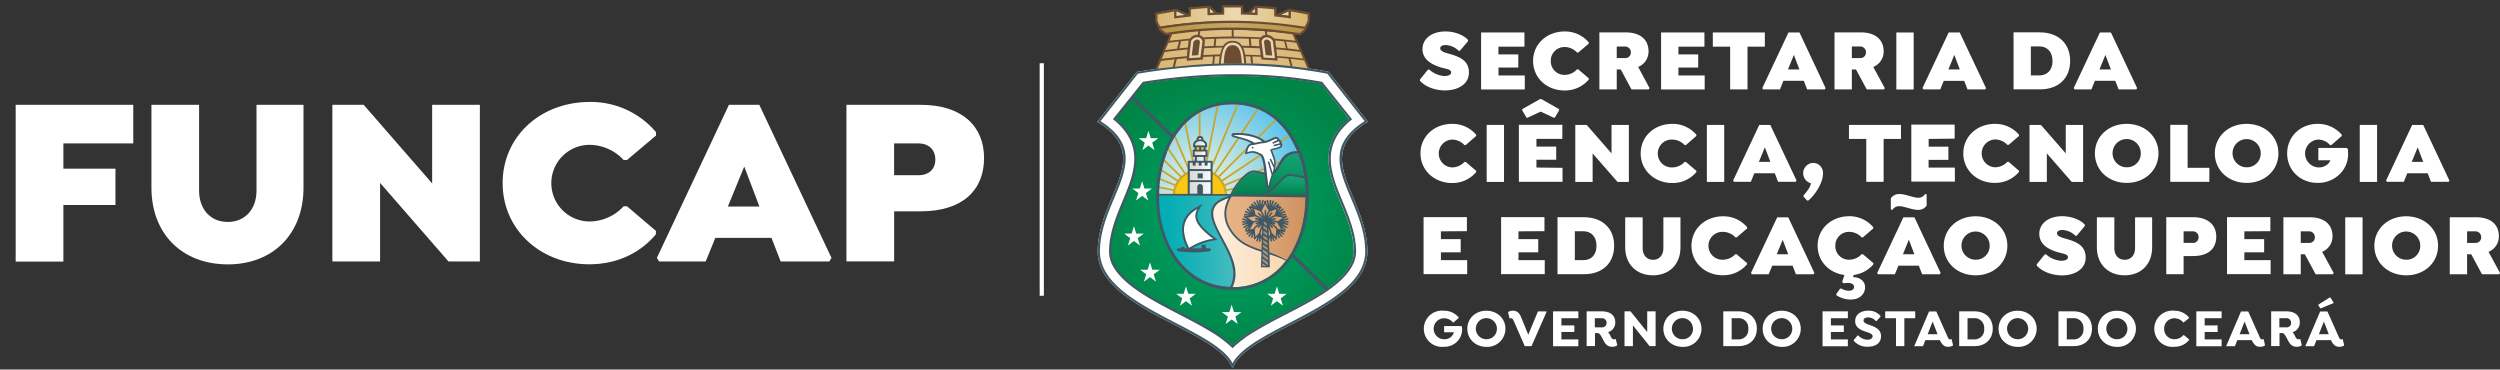 <svg id="Layer_1" data-name="Layer 1" xmlns="http://www.w3.org/2000/svg" xmlns:xlink="http://www.w3.org/1999/xlink" viewBox="0 0 964.9 142.62"><rect x="0" y="0" width="964.9" height="142.62" fill="#333333" stroke="none"/><defs><style>.cls-1,.cls-15,.cls-19,.cls-36,.cls-43{fill:none;}.cls-14,.cls-2{fill:#fff;}.cls-3{fill:#e9d5b0;}.cls-14,.cls-18,.cls-20,.cls-3,.cls-42{fill-rule:evenodd;}.cls-4{clip-path:url(#clip-path);}.cls-5{fill:url(#linear-gradient);}.cls-6{clip-path:url(#clip-path-2);}.cls-7{fill:url(#linear-gradient-2);}.cls-8{clip-path:url(#clip-path-3);}.cls-9{fill:url(#linear-gradient-3);}.cls-10{clip-path:url(#clip-path-4);}.cls-11{clip-path:url(#clip-path-5);}.cls-12{clip-path:url(#clip-path-6);}.cls-13{fill:url(#radial-gradient);}.cls-15{stroke:#fff;}.cls-15,.cls-19,.cls-36,.cls-43{stroke-miterlimit:2.61;stroke-width:0;}.cls-16{clip-path:url(#clip-path-7);}.cls-17{fill:url(#radial-gradient-2);}.cls-18{fill:#c9a42e;}.cls-19{stroke:#c9a42e;}.cls-20,.cls-35{fill:#f9c911;}.cls-21{clip-path:url(#clip-path-8);}.cls-22{clip-path:url(#clip-path-9);}.cls-23{fill:url(#linear-gradient-4);}.cls-24{clip-path:url(#clip-path-10);}.cls-25{clip-path:url(#clip-path-11);}.cls-26{fill:url(#linear-gradient-5);}.cls-27{clip-path:url(#clip-path-12);}.cls-28{clip-path:url(#clip-path-13);}.cls-29{fill:url(#linear-gradient-6);}.cls-30{clip-path:url(#clip-path-14);}.cls-31{clip-path:url(#clip-path-15);}.cls-32{fill:url(#linear-gradient-7);}.cls-33{clip-path:url(#clip-path-16);}.cls-34{fill:url(#linear-gradient-8);}.cls-36{stroke:#f9c911;}.cls-37{clip-path:url(#clip-path-18);}.cls-38{clip-path:url(#clip-path-19);}.cls-39{clip-path:url(#clip-path-20);}.cls-40{clip-path:url(#clip-path-21);}.cls-41{clip-path:url(#clip-path-22);}.cls-42{fill:#aa9176;}.cls-43{stroke:#aa9176;}.cls-44{fill:url(#linear-gradient-9);}.cls-45{fill:url(#linear-gradient-10);}.cls-46{fill:#6d4d32;}.cls-47{fill:#405864;}</style><clipPath id="clip-path"><path class="cls-1" d="M504.7,5.05l-1.08-.21c-1.83-.37-3.73-.74-5.53-1a.32.32,0,0,0-.28.08.38.38,0,0,0-.14.26l-.05,1.43,0,.86c-1.5-.21-2.91-.36-4.39-.51l-1.19-.13V3.38a.36.36,0,0,0-.33-.35c-2.12-.21-4.3-.38-6.47-.52a.33.33,0,0,0-.27.1.34.34,0,0,0-.12.26V5.26c-1.88-.08-3.81-.14-5.74-.18V2.65a.36.36,0,0,0-.36-.35h-2.68c-1.25,0-2.53,0-3.79,0a.36.36,0,0,0-.36.35V5.1c-1.87.05-3.8.11-5.74.2V2.9a.35.35,0,0,0-.11-.26.38.38,0,0,0-.27-.1c-2.12.14-4.3.31-6.48.53a.35.35,0,0,0-.32.35V5.84c-2,.21-3.63.42-5.47.67V4.07a.37.37,0,0,0-.13-.27.34.34,0,0,0-.29-.08c-1.38.22-2.87.53-4.32.84l-2.43.49a.35.35,0,0,0-.29.35V8a.33.33,0,0,0,0,.17c.35.68.7,1.36,1.06,2a.36.36,0,0,0,.27.19.5.5,0,0,0,.17,0,175.44,175.44,0,0,1,27.05-2.27c9.16,0,18.13,1.08,28.79,2.75h.06a.34.34,0,0,0,.23-.08.35.35,0,0,0,.13-.27v-.32c.28-.55.57-1.09.86-1.63l.2-.38A.33.33,0,0,0,505,8V5.4A.35.35,0,0,0,504.7,5.05Z"/></clipPath><linearGradient id="linear-gradient" x1="444.22" y1="6.21" x2="507.88" y2="6.21" gradientUnits="userSpaceOnUse"><stop offset="0" stop-color="#d7b46d"/><stop offset="0.51" stop-color="#ecd8b0"/><stop offset="0.52" stop-color="#ecd7af"/><stop offset="1" stop-color="#d7b46b"/></linearGradient><clipPath id="clip-path-2"><path class="cls-1" d="M447.28,10.8a182,182,0,0,1,29.23-2.46A144.22,144.22,0,0,1,503.8,10.8l-.5.83-1.76,1.65a196.66,196.66,0,0,0-26.26-2.19,178,178,0,0,0-25.47,2.19Z"/></clipPath><linearGradient id="linear-gradient-2" x1="446.98" y1="10.67" x2="504.21" y2="10.67" gradientUnits="userSpaceOnUse"><stop offset="0" stop-color="#b69544"/><stop offset="0.51" stop-color="#c6a765"/><stop offset="1" stop-color="#b79542"/></linearGradient><clipPath id="clip-path-3"><path class="cls-1" d="M446.12,27.13s14.67-1.72,30.44-2.06a147.36,147.36,0,0,1,28.93,2.17c0,.08-6.17-14.18-6.17-14.18s-10.42-1.32-22.89-1.64A141.89,141.89,0,0,0,452,13.17Z"/></clipPath><linearGradient id="linear-gradient-3" x1="445.79" y1="19.31" x2="506.04" y2="19.31" gradientUnits="userSpaceOnUse"><stop offset="0" stop-color="#dab772"/><stop offset="0.51" stop-color="#dfc18a"/><stop offset="1" stop-color="#dab772"/></linearGradient><clipPath id="clip-path-4"><path class="cls-1" d="M476.7,25a228.52,228.52,0,0,0-37.85,3.27L424.4,46.64c22,14-.23,29.48-.23,50.52s44.05,29.27,51.39,43.3c7.34-14,51.39-22.27,51.39-43.3s-22.25-36.5-.23-50.52L512.26,28.26A190.51,190.51,0,0,0,476.7,25Z"/></clipPath><clipPath id="clip-path-5"><path class="cls-1" d="M441.26,32.26,430.44,45.8c4.12,3.42,7.17,7.72,7.81,13.32.75,6.65-2.2,13.33-4.7,19.36s-5,12.13-5,18.68a10.79,10.79,0,0,0,.47,3.13c2.48,8,15,14.59,21.93,18.29,5.52,2.92,11.21,5.68,16.53,8.93a46.74,46.74,0,0,1,8.22,5.84,44.11,44.11,0,0,1,7.88-5.84c5.32-3.25,11-6,16.53-8.93,7.45-4,22.4-11.63,22.4-21.42,0-6.55-2.49-12.71-5-18.68s-5.38-12.7-4.64-19.35c.63-5.6,3.71-9.76,7.83-13.18L509.82,32.22a185.5,185.5,0,0,0-33.12-2.9,222.21,222.21,0,0,0-35.44,2.94"/></clipPath><clipPath id="clip-path-6"><rect class="cls-1" x="426.31" y="27.15" width="99.49" height="108.62"/></clipPath><radialGradient id="radial-gradient" cx="465.88" cy="82.55" r="52.81" gradientTransform="translate(3.74) scale(1.01 1)" gradientUnits="userSpaceOnUse"><stop offset="0" stop-color="#00a468"/><stop offset="0.39" stop-color="#009b5f"/><stop offset="1" stop-color="#008547"/></radialGradient><clipPath id="clip-path-7"><path class="cls-1" d="M447.16,76.93h56.77c.47-18.14-9-36.75-28.39-36.75s-28.85,18.61-28.38,36.75"/></clipPath><radialGradient id="radial-gradient-2" cx="455.97" cy="71.37" r="38.11" gradientTransform="translate(3.74) scale(1.01 1)" gradientUnits="userSpaceOnUse"><stop offset="0" stop-color="#dfefdf"/><stop offset="0.14" stop-color="#d6ece0"/><stop offset="0.37" stop-color="#bde4e2"/><stop offset="0.65" stop-color="#95d6e6"/><stop offset="0.99" stop-color="#5dc4ec"/><stop offset="1" stop-color="#5bc3ec"/></radialGradient><clipPath id="clip-path-8"><path class="cls-1" d="M447.14,75.73c0,1.35.06,2.7.18,4,6.57.21,15-.18,15.25,1.07,0,.17.38.08.68,0s.58-.17.41,0c-3,3.34.72,9.09,4.53,12,11.83,9.17,7.5,14.33-2.08,16.4a26.46,26.46,0,0,0,9.43,1.66c10.93,0,18.69-5.85,23.31-14.19C491.76,94,479.77,92.48,477,86.19c-.92-2.07,4.73-6,5.61-7.68,1.71-3.28-9.39-2.58-9.08-2.81l-26.18-.14c.08,0,0,.07-.2.17"/></clipPath><clipPath id="clip-path-9"><rect class="cls-1" x="444.51" y="73.84" width="56.85" height="39.42"/></clipPath><linearGradient id="linear-gradient-4" x1="444.92" y1="97.13" x2="500.43" y2="97.13" gradientUnits="userSpaceOnUse"><stop offset="0" stop-color="#fff"/><stop offset="0.18" stop-color="#fffbf6"/><stop offset="0.48" stop-color="#fdeedd"/><stop offset="0.85" stop-color="#fbdbb5"/><stop offset="1" stop-color="#fad2a3"/></linearGradient><clipPath id="clip-path-10"><path class="cls-1" d="M447.14,75.38c-1.47,7.78,1.91,19.85,9,27.38,5.79,6.18,14,8.85,17.35,8.36.67-.1,1.24.21,1.46-.19,7.28-13.72-19.28-29.08-.42-35.18,3.47-1.13-19.31-.18-27.36-.18"/></clipPath><clipPath id="clip-path-11"><rect class="cls-1" x="444.45" y="73.92" width="39.37" height="39.42"/></clipPath><linearGradient id="linear-gradient-5" x1="446.2" y1="93.07" x2="483.56" y2="93.07" gradientUnits="userSpaceOnUse"><stop offset="0" stop-color="#00adb3"/><stop offset="0.18" stop-color="#09afb5"/><stop offset="0.47" stop-color="#22b4b9"/><stop offset="0.84" stop-color="#4abdc1"/><stop offset="1" stop-color="#5ec1c5"/></linearGradient><clipPath id="clip-path-12"><path class="cls-1" d="M500.5,59.16c-6.71.07-5.88,8-10.52,8.54-1.1.11-4-1-5.92-1.25-2.6-.42-7.71,5.82-8.82,9.09H504A46.51,46.51,0,0,0,501,59.2a4.21,4.21,0,0,0-.5,0Z"/></clipPath><clipPath id="clip-path-13"><path class="cls-1" d="M500.5,59.16c-6.71.07-6.09,7.91-10.72,8.4-1.1.11-3.82-.81-5.72-1.11-2.6-.42-7.71,5.82-8.82,9.09H504A46.51,46.51,0,0,0,501,59.2a4.21,4.21,0,0,0-.5,0Z"/></clipPath><linearGradient id="linear-gradient-6" x1="489.77" y1="58.08" x2="489.77" y2="75.43" gradientUnits="userSpaceOnUse"><stop offset="0" stop-color="#15a476"/><stop offset="0.32" stop-color="#109c6d"/><stop offset="0.85" stop-color="#048654"/><stop offset="1" stop-color="#007f4c"/></linearGradient><clipPath id="clip-path-14"><path class="cls-1" d="M477.24,91.36c4.66,4.86,13.2,5.51,19.48,8.75,4.78-6.57,7.18-15.38,7.22-24.21l-28.57-.34c-2.6,4.06-4,9.66,1.87,15.8"/></clipPath><clipPath id="clip-path-15"><rect class="cls-1" x="469.02" y="74.62" width="39.08" height="28.03"/></clipPath><linearGradient id="linear-gradient-7" x1="470.72" y1="89.6" x2="504.56" y2="89.6" gradientUnits="userSpaceOnUse"><stop offset="0" stop-color="#e8b589"/><stop offset="0.31" stop-color="#e3ae80"/><stop offset="0.82" stop-color="#d49967"/><stop offset="1" stop-color="#ce915d"/></linearGradient><clipPath id="clip-path-16"><path class="cls-1" d="M488.82,75h15.12a49.81,49.81,0,0,0-.48-6.23c-1.46-.19-3.7-.73-5.28-.92l-.29,0c-2.58,0-4.16,4.13-9.07,7.17"/></clipPath><linearGradient id="linear-gradient-8" x1="497.85" y1="67.81" x2="497.85" y2="75.59" xlink:href="#linear-gradient-6"/><clipPath id="clip-path-18"><path class="cls-1" d="M462.37,53.68a.59.59,0,1,0,.59-.58.58.58,0,0,0-.59.58"/></clipPath><clipPath id="clip-path-19"><polygon class="cls-1" points="461.79 59.88 461.3 67.86 464.72 67.86 464.23 59.88 461.79 59.88"/></clipPath><clipPath id="clip-path-20"><rect class="cls-1" x="460.89" y="58.41" width="4.18" height="1.37"/></clipPath><clipPath id="clip-path-21"><polygon class="cls-1" points="465.9 62.75 465.9 63.88 464.74 63.88 464.74 62.75 463.59 62.75 463.59 63.88 462.43 63.88 462.43 62.75 461.28 62.75 461.28 63.88 460.12 63.88 460.12 62.75 458.97 62.75 458.97 74.76 467.05 74.76 467.05 63.88 467.05 62.75 465.9 62.75"/></clipPath><clipPath id="clip-path-22"><path class="cls-1" d="M461,55.86v.19h3.89v-.19c0-.79-.88-1.44-1.95-1.44s-1.94.64-1.94,1.44"/></clipPath><linearGradient id="linear-gradient-9" x1="458.92" y1="68.73" x2="467.34" y2="68.73" gradientUnits="userSpaceOnUse"><stop offset="0" stop-color="#dad9d8"/><stop offset="0.34" stop-color="#e1e1e1"/><stop offset="0.9" stop-color="#f5f7fa"/><stop offset="1" stop-color="#f9fcff"/></linearGradient><linearGradient id="linear-gradient-10" x1="461.08" y1="57.59" x2="465.36" y2="57.59" xlink:href="#linear-gradient-9"/></defs><path class="cls-2" d="M548.05,31.17v-.48l3.11-3.85h.47a9.59,9.59,0,0,0,5.78,2.5c1.62,0,2.67-.51,2.67-1.35,0-1.18-1.49-1.29-3.68-1.89-3.38-1-7.37-2.84-7.37-7.17,0-4,3.62-6.79,8.82-6.79,3.72,0,7.1,1.42,8.75,3.28v.47l-3.14,3.72H563a7.8,7.8,0,0,0-5-2.23c-1.29,0-2.13.47-2.13,1.25,0,1.08,1.52,1.59,3,2,3.79,1.08,8.08,2.36,8.08,7.33,0,4.56-4.26,6.93-9.16,6.93C553.63,34.92,550,33.36,548.05,31.17Z"/><path class="cls-2" d="M578.33,18v3H586v5.07h-7.64v3.05h10.14v5.4H571.64v-22h16.73V18Z"/><path class="cls-2" d="M591.71,23.53c0-6.53,5.27-11.39,12.23-11.39a12,12,0,0,1,9.26,4.22v.48l-4.05,3.44h-.48a6.56,6.56,0,0,0-4.76-2.13,5.26,5.26,0,0,0-5.37,5.38,5.25,5.25,0,0,0,5.37,5.37,6.52,6.52,0,0,0,4.76-2.13h.48l4.05,3.45v.47a11.93,11.93,0,0,1-9.36,4.23C597,34.92,591.71,30.05,591.71,23.53Z"/><path class="cls-2" d="M636.65,34l-.3.5h-6.66l-4.15-7.7H624v7.7h-6.7v-22h10.08c5.78,0,8.89,2.84,8.89,7.34a6.4,6.4,0,0,1-4,6ZM624,22.41h3.11a2.12,2.12,0,0,0,2.33-2.16,2.21,2.21,0,0,0-2.33-2.3H624Z"/><path class="cls-2" d="M647.8,18v3h7.64v5.07H647.8v3.05h10.14v5.4H641.11v-22h16.73V18Z"/><path class="cls-2" d="M674.47,34.51h-6.7V18h-6.69V12.54h20.08V18h-6.69Z"/><path class="cls-2" d="M704.61,34l-.3.5h-6.83l-1.29-3.31h-7.87L687,34.51h-6.53l-.3-.5,10.11-21.47h4.25Zm-10.11-7.2-2.13-5.61-2.29,5.61Z"/><path class="cls-2" d="M727.45,34l-.3.5h-6.66l-4.16-7.7h-1.59v7.7h-6.69v-22h10.07c5.78,0,8.89,2.84,8.89,7.34a6.39,6.39,0,0,1-4,6Zm-12.71-11.6h3.11a2.13,2.13,0,0,0,2.34-2.16,2.21,2.21,0,0,0-2.34-2.3h-3.11Z"/><path class="cls-2" d="M738.6,12.54v22h-6.69v-22Z"/><path class="cls-2" d="M766.52,34l-.31.5h-6.83L758.1,31.2h-7.88l-1.35,3.31h-6.52L742,34l10.11-21.47h4.26Zm-10.11-7.2-2.13-5.61L752,26.81Z"/><path class="cls-2" d="M799,23.49c0,6.63-4.43,11-11.62,11H777.15v-22H787.4C794.59,12.54,799,16.94,799,23.49Zm-6.82,0c0-3.58-2.13-5.58-5.07-5.58h-3.28V29.11h3.28C790.07,29.11,792.2,27.11,792.2,23.53Z"/><path class="cls-2" d="M824.84,34l-.31.5h-6.82l-1.29-3.31h-7.87l-1.35,3.31h-6.53l-.3-.5,10.11-21.47h4.25Zm-10.11-7.2L812.6,21.2l-2.29,5.61Z"/><path class="cls-2" d="M548.25,59.2c0-6.53,5.27-11.39,12.24-11.39A12,12,0,0,1,569.75,52v.47L565.69,56h-.47a6.6,6.6,0,0,0-4.77-2.13,5.38,5.38,0,0,0,0,10.75,6.56,6.56,0,0,0,4.77-2.13h.47l4.06,3.45v.47a11.93,11.93,0,0,1-9.36,4.23C553.56,70.59,548.25,65.72,548.25,59.2Z"/><path class="cls-2" d="M580.49,48.21v22H573.8v-22Z"/><path class="cls-2" d="M603.07,64.77v5.41H586.23v-22H603v5.41h-10v3h7.63v5.07h-7.63v3Zm-13.9-19.36-1.65-2.81v-.47l6.86-3.89h.51l6.86,3.89v.47l-1.66,2.81h-.47l-5-2.34-5,2.34Z"/><path class="cls-2" d="M628.68,48.21v22h-4.39l-9.6-11v11H608v-22h4.39l9.6,11v-11Z"/><path class="cls-2" d="M633.24,59.2c0-6.53,5.27-11.39,12.23-11.39A12,12,0,0,1,654.73,52v.47L650.68,56h-.48a6.56,6.56,0,0,0-4.76-2.13,5.38,5.38,0,1,0,0,10.75,6.52,6.52,0,0,0,4.76-2.13h.48l4.05,3.45v.47a11.93,11.93,0,0,1-9.36,4.23C638.54,70.59,633.24,65.72,633.24,59.2Z"/><path class="cls-2" d="M665.48,48.21v22h-6.7v-22Z"/><path class="cls-2" d="M693.39,69.67l-.3.51h-6.83L685,66.87H677.1l-1.35,3.31h-6.52l-.31-.51L679,48.21h4.26Zm-10.1-7.19-2.13-5.62-2.3,5.62Z"/><path class="cls-2" d="M696.09,75.86v-.47c1.55-1.69,2.81-3.48,2.81-4.67a4,4,0,0,1,.7-7.84,3.83,3.83,0,0,1,4,4.12c0,3.45-2.87,8.08-5.68,10.41h-.47Z"/><path class="cls-2" d="M727,70.18h-6.69V53.62h-6.69V48.21h20.08v5.41H727Z"/><path class="cls-2" d="M744.38,53.62v3H752v5.07h-7.64v3h10.14v5.41H737.69v-22h16.73v5.41Z"/><path class="cls-2" d="M757.76,59.2c0-6.53,5.27-11.39,12.23-11.39A12,12,0,0,1,779.25,52v.47l-4,3.45h-.47A6.6,6.6,0,0,0,770,53.82a5.38,5.38,0,0,0,0,10.75,6.56,6.56,0,0,0,4.77-2.13h.47l4,3.45v.47a11.93,11.93,0,0,1-9.36,4.23C763.06,70.59,757.76,65.72,757.76,59.2Z"/><path class="cls-2" d="M804,48.21v22H799.6l-9.6-11v11h-6.69v-22h4.39l9.6,11v-11Z"/><path class="cls-2" d="M808.55,59.2c0-6.53,5.27-11.39,12.27-11.39s12.27,4.86,12.27,11.39-5.28,11.39-12.27,11.39S808.55,65.72,808.55,59.2Zm17.71,0a5.45,5.45,0,1,0-5.44,5.37A5.3,5.3,0,0,0,826.26,59.2Z"/><path class="cls-2" d="M852.72,70.18H837.64v-22h6.69V64.77h8.39Z"/><path class="cls-2" d="M854.84,59.2c0-6.53,5.27-11.39,12.27-11.39s12.27,4.86,12.27,11.39-5.27,11.39-12.27,11.39S854.84,65.72,854.84,59.2Zm17.71,0a5.44,5.44,0,1,0-5.44,5.37A5.3,5.3,0,0,0,872.55,59.2Z"/><path class="cls-2" d="M906.28,59.43a10.8,10.8,0,0,1-3.42,7.95,11.91,11.91,0,0,1-8.34,3.21c-6.7,0-11.77-4.87-11.77-11.39s5.14-11.39,11.77-11.39A12.17,12.17,0,0,1,903.84,52v.47L899.79,56h-.48a6.11,6.11,0,0,0-4.56-2.13,5.38,5.38,0,0,0,.17,10.75,5.06,5.06,0,0,0,3.14-1,3.93,3.93,0,0,0,1.39-1.76h-4.66V57.1H905.7l.48.41C906.24,58.05,906.28,58.89,906.28,59.43Z"/><path class="cls-2" d="M917.46,48.21v22h-6.69v-22Z"/><path class="cls-2" d="M945.37,69.67l-.3.51h-6.83L937,66.87h-7.88l-1.35,3.31h-6.52l-.31-.51L931,48.21h4.26Zm-10.1-7.19-2.13-5.62-2.3,5.62Z"/><path class="cls-2" d="M556.13,89.29v3h7.64V97.4h-7.64v3h10.14v5.41H549.44v-22h16.73v5.41Z"/><path class="cls-2" d="M586.07,89.29v3h7.63V97.4h-7.63v3h10.14v5.41H579.37v-22H596.1v5.41Z"/><path class="cls-2" d="M623,94.83c0,6.63-4.42,11-11.62,11H601.14v-22h10.24C618.58,83.88,623,88.28,623,94.83Zm-6.82,0c0-3.59-2.13-5.58-5.07-5.58h-3.28v11.15h3.28C614.05,100.44,616.18,98.45,616.18,94.87Z"/><path class="cls-2" d="M634,83.88v12c0,2.64,1.62,4.4,4,4.4s4-1.76,4-4.4v-12h6.59V95.51c0,6.45-4.26,10.75-10.62,10.75s-10.71-4.3-10.71-10.75V83.88Z"/><path class="cls-2" d="M652.84,94.87c0-6.53,5.27-11.39,12.23-11.39a12,12,0,0,1,9.26,4.22v.47l-4.05,3.45h-.48A6.58,6.58,0,0,0,665,89.49a5.38,5.38,0,1,0,0,10.75,6.54,6.54,0,0,0,4.76-2.13h.48l4.05,3.45V102a11.93,11.93,0,0,1-9.36,4.23C658.14,106.26,652.84,101.39,652.84,94.87Z"/><path class="cls-2" d="M700.29,105.34l-.31.51h-6.83l-1.28-3.31H684l-1.35,3.31h-6.52l-.31-.51,10.11-21.46h4.26Zm-10.11-7.2-2.13-5.61-2.3,5.61Z"/><path class="cls-2" d="M708.36,94.87a5.25,5.25,0,0,0,5.37,5.37,6.56,6.56,0,0,0,4.77-2.13H719l4.06,3.45V102a11.85,11.85,0,0,1-7.61,4.12l-.27.85c2.74,0,4.66,1.59,4.66,3.89,0,2.8-2.29,4.76-5.57,4.76a10,10,0,0,1-5.51-1.69v-.47l1.45-2.06h.48a5.94,5.94,0,0,0,2.9.81c1.22,0,2-.54,2-1.46,0-1.21-1.39-1.85-3.92-1.42l-.68-.43.88-2.78c-6-.77-10.34-5.34-10.34-11.28,0-6.53,5.27-11.39,12.24-11.39A12,12,0,0,1,723,87.7v.47L719,91.62h-.47a6.6,6.6,0,0,0-4.77-2.13A5.26,5.26,0,0,0,708.36,94.87Z"/><path class="cls-2" d="M749,105.34l-.31.51h-6.82l-1.29-3.31h-7.87l-1.35,3.31h-6.53l-.3-.51,10.1-21.46h4.26ZM730.15,81l-.37-.24V76.58a3.81,3.81,0,0,1,3.35-1.69c2.3,0,5.24,1.42,7.16,1.42A3,3,0,0,0,743,74.89h.27l.34.24v4.19A3.74,3.74,0,0,1,740.29,81c-2.3,0-5.44-1.42-7.16-1.42A3,3,0,0,0,730.42,81Zm8.72,17.13-2.13-5.61-2.29,5.61Z"/><path class="cls-2" d="M750.22,94.87c0-6.53,5.28-11.39,12.27-11.39s12.27,4.86,12.27,11.39-5.27,11.39-12.27,11.39S750.22,101.39,750.22,94.87Zm17.71,0a5.44,5.44,0,1,0-5.44,5.37A5.3,5.3,0,0,0,767.93,94.87Z"/><path class="cls-2" d="M786.11,102.5V102l3.11-3.85h.47a9.59,9.59,0,0,0,5.78,2.5c1.62,0,2.67-.51,2.67-1.35,0-1.19-1.48-1.29-3.68-1.9-3.38-.94-7.37-2.83-7.37-7.16,0-4,3.62-6.79,8.82-6.79,3.72,0,7.1,1.42,8.76,3.27v.48L801.52,91h-.47a7.8,7.8,0,0,0-5-2.24c-1.29,0-2.13.48-2.13,1.26,0,1.08,1.52,1.58,3,2,3.78,1.08,8.07,2.37,8.07,7.34,0,4.56-4.25,6.93-9.16,6.93C791.69,106.26,788.1,104.7,786.11,102.5Z"/><path class="cls-2" d="M816.05,83.88v12c0,2.64,1.62,4.4,4,4.4s4-1.76,4-4.4v-12h6.59V95.51c0,6.45-4.26,10.75-10.62,10.75s-10.71-4.3-10.71-10.75V83.88Z"/><path class="cls-2" d="M855.39,91.35c0,4.53-3,7.47-8.89,7.47h-3.72v7h-6.69v-22H846.5C852.28,83.88,855.39,86.86,855.39,91.35Zm-6.83.2a2.15,2.15,0,0,0-2.3-2.26h-3.48v4.46h3.48A2.12,2.12,0,0,0,848.56,91.55Z"/><path class="cls-2" d="M866.23,89.29v3h7.64V97.4h-7.64v3h10.14v5.41H859.54v-22h16.73v5.41Z"/><path class="cls-2" d="M900.7,105.34l-.3.51h-6.66l-4.16-7.71H888v7.71H881.3v-22h10.07c5.78,0,8.89,2.84,8.89,7.34a6.39,6.39,0,0,1-4,6ZM888,93.75h3.11a2.12,2.12,0,0,0,2.33-2.16,2.21,2.21,0,0,0-2.33-2.3H888Z"/><path class="cls-2" d="M911.85,83.88v22h-6.69v-22Z"/><path class="cls-2" d="M916.41,94.87c0-6.53,5.27-11.39,12.27-11.39S941,88.34,941,94.87s-5.27,11.39-12.27,11.39S916.41,101.39,916.41,94.87Zm17.71,0a5.44,5.44,0,1,0-5.44,5.37A5.3,5.3,0,0,0,934.12,94.87Z"/><path class="cls-2" d="M964.9,105.34l-.3.51h-6.66l-4.15-7.71H952.2v7.71h-6.69v-22h10.07c5.78,0,8.89,2.84,8.89,7.34a6.4,6.4,0,0,1-4,6ZM952.2,93.75h3.11a2.12,2.12,0,0,0,2.33-2.16,2.21,2.21,0,0,0-2.33-2.3H952.2Z"/><path class="cls-2" d="M564.33,127.05a6.75,6.75,0,0,1-7,6.79,7,7,0,1,1,0-13.91,7.15,7.15,0,0,1,5.65,2.58v.22l-2,1.7h-.23a4.39,4.39,0,0,0-3.4-1.59,4,4,0,0,0,.06,8.09,3.68,3.68,0,0,0,3.74-2.7h-3.78v-2.38H564l.22.21A6.78,6.78,0,0,1,564.33,127.05Z"/><path class="cls-2" d="M566.33,126.88c0-4,3.16-6.95,7.35-6.95s7.35,3,7.35,6.95a7,7,0,0,1-7.35,7C569.49,133.84,566.33,130.87,566.33,126.88Zm11.42,0a4.07,4.07,0,1,0-4.07,4.05A4,4,0,0,0,577.75,126.88Z"/><path class="cls-2" d="M596.91,120.38l-5.8,13.21h-2.62L584.3,124c-.33-.76-.54-1.05-.81-1.13a.91.91,0,0,0-.66.06l-.2-.1-.56-2.19.08-.23a2.82,2.82,0,0,1,1.74-.49c1.63,0,2.49.82,3.15,2.39l2.81,6.88,3.74-9h3.2Z"/><path class="cls-2" d="M602.64,122.82v2.78h5v2.52h-5V131h6.54v2.64h-9.76V120.17h9.76v2.65Z"/><path class="cls-2" d="M624.19,133.12l-.1.23a3.21,3.21,0,0,1-1.82.49c-2,0-2.74-1.18-3.61-2.85-.43-.84-1.18-2.43-2-2.43h-1.06v5h-3.22V120.17h5.85c3.4,0,5.2,1.64,5.2,4.28a3.81,3.81,0,0,1-2.79,3.75,4.51,4.51,0,0,1,.79,1.16c.39.85.76,1.61,1.46,1.61a1.43,1.43,0,0,0,.54-.14l.2.1Zm-6-6.77a1.72,1.72,0,0,0,1.9-1.74,1.75,1.75,0,0,0-1.9-1.79h-2.65v3.53Z"/><path class="cls-2" d="M639,120.17v13.42h-2.33l-6.43-8v8H627V120.17h2.32l6.44,8v-8Z"/><path class="cls-2" d="M642,126.88c0-4,3.16-6.95,7.35-6.95s7.35,3,7.35,6.95a7,7,0,0,1-7.35,7C645.18,133.84,642,130.87,642,126.88Zm11.41,0a4.07,4.07,0,1,0-4.06,4.05A3.95,3.95,0,0,0,653.43,126.88Z"/><path class="cls-2" d="M678.07,126.86c0,4-2.75,6.73-7.06,6.73h-5.89V120.17H671C675.32,120.17,678.07,122.86,678.07,126.86Zm-3.3,0a3.71,3.71,0,0,0-3.89-4.06h-2.53V131h2.53A3.72,3.72,0,0,0,674.77,126.88Z"/><path class="cls-2" d="M680.32,126.88c0-4,3.16-6.95,7.35-6.95s7.35,3,7.35,6.95a7,7,0,0,1-7.35,7C683.48,133.84,680.32,130.87,680.32,126.88Zm11.42,0a4.07,4.07,0,1,0-4.07,4.05A4,4,0,0,0,691.74,126.88Z"/><path class="cls-2" d="M706.65,122.82v2.78h5v2.52h-5V131h6.55v2.64h-9.77V120.17h9.77v2.65Z"/><path class="cls-2" d="M715.47,131.53v-.29l1.49-1.78h.22a5.09,5.09,0,0,0,3.57,1.66c1.18,0,2-.54,2-1.33,0-1-1.24-1.28-2.73-1.79-1.82-.62-4-1.51-4-4.09s2.25-4,5-4a6,6,0,0,1,4.77,2v.31l-1.49,1.67H724a4,4,0,0,0-3-1.38c-1,0-1.75.43-1.75,1.2s1,1.21,2,1.61c2.19.76,4.75,1.59,4.75,4.43s-2.29,4.07-5.18,4.07A6.72,6.72,0,0,1,715.47,131.53Z"/><path class="cls-2" d="M735,122.82v10.77h-3.22V122.82h-4.17v-2.65h11.58v2.65Z"/><path class="cls-2" d="M753.79,133.18l-.12.23a3.42,3.42,0,0,1-1.76.43,2.76,2.76,0,0,1-1.79-.56,5.49,5.49,0,0,1-1.41-2h-5.59l-.93,2.35h-3.38l5.73-13.42h2.79l4.3,9.62c.41.93.68,1.18,1,1.18a.87.87,0,0,0,.45-.14l.19.1ZM744,129h3.82l-1.9-4.89Z"/><path class="cls-2" d="M769.12,126.86c0,4-2.75,6.73-7.06,6.73h-5.89V120.17h5.89C766.37,120.17,769.12,122.86,769.12,126.86Zm-3.31,0a3.71,3.71,0,0,0-3.88-4.06h-2.54V131h2.54A3.72,3.72,0,0,0,765.81,126.88Z"/><path class="cls-2" d="M771.37,126.88c0-4,3.16-6.95,7.35-6.95s7.35,3,7.35,6.95a7,7,0,0,1-7.35,7C774.53,133.84,771.37,130.87,771.37,126.88Zm11.42,0a4.07,4.07,0,1,0-4.07,4.05A4,4,0,0,0,782.79,126.88Z"/><path class="cls-2" d="M807.42,126.86c0,4-2.74,6.73-7.06,6.73h-5.88V120.17h5.88C804.68,120.17,807.42,122.86,807.42,126.86Zm-3.3,0a3.71,3.71,0,0,0-3.88-4.06H797.7V131h2.54A3.72,3.72,0,0,0,804.12,126.88Z"/><path class="cls-2" d="M809.68,126.88c0-4,3.16-6.95,7.35-6.95s7.35,3,7.35,6.95a7,7,0,0,1-7.35,7C812.84,133.84,809.68,130.87,809.68,126.88Zm11.41,0a4.07,4.07,0,1,0-4.06,4.05A3.95,3.95,0,0,0,821.09,126.88Z"/><path class="cls-2" d="M835.28,126.88a3.93,3.93,0,0,0,4,4.05,4.39,4.39,0,0,0,3.4-1.59h.23l2,1.65v.23a7.15,7.15,0,0,1-5.65,2.62,7,7,0,1,1,0-13.91,7.16,7.16,0,0,1,5.61,2.62v.23l-2,1.65h-.23a4.39,4.39,0,0,0-3.4-1.59A3.93,3.93,0,0,0,835.28,126.88Z"/><path class="cls-2" d="M850.91,122.82v2.78h5v2.52h-5V131h6.55v2.64h-9.77V120.17h9.77v2.65Z"/><path class="cls-2" d="M874.19,133.18l-.13.23a3.41,3.41,0,0,1-1.75.43,2.77,2.77,0,0,1-1.8-.56,5.37,5.37,0,0,1-1.4-2h-5.6l-.93,2.35H859.2l5.74-13.42h2.78l4.3,9.62c.41.93.68,1.18,1.05,1.18a.87.87,0,0,0,.45-.14l.19.1ZM864.4,129h3.82l-1.9-4.89Z"/><path class="cls-2" d="M888.39,133.12l-.1.23a3.21,3.21,0,0,1-1.82.49c-2,0-2.74-1.18-3.61-2.85-.43-.84-1.18-2.43-2-2.43h-1.06v5h-3.22V120.17h5.84c3.41,0,5.21,1.64,5.21,4.28a3.81,3.81,0,0,1-2.79,3.75,4.26,4.26,0,0,1,.78,1.16c.4.85.77,1.61,1.47,1.61a1.43,1.43,0,0,0,.54-.14l.2.1Zm-6-6.77a1.71,1.71,0,0,0,1.89-1.74,1.74,1.74,0,0,0-1.89-1.79h-2.65v3.53Z"/><path class="cls-2" d="M904.75,133.18l-.13.23a3.41,3.41,0,0,1-1.75.43,2.8,2.8,0,0,1-1.8-.56,5.48,5.48,0,0,1-1.4-2h-5.6l-.93,2.35h-3.38l5.74-13.42h2.79l4.29,9.62c.41.93.68,1.18,1,1.18a1,1,0,0,0,.46-.14l.18.1ZM895.5,119l-.7-1.2v-.23l4.41-2.76h.23l1.2,1.94V117l-4.91,2ZM895,129h3.82l-1.9-4.89Z"/><path class="cls-2" d="M518.05,59.77c.63-5.56,4.56-9.38,9.11-12.28L528,47l-15.2-19.3-.32-.06c-1.81-.35-3.63-.66-5.45-.95-5.55-.75-9.47-1.25-12.9-1.59l-2.82-.22h-.1l-.85-.06h-.22l-.23,0c-2.09-.13-4.19-.24-6.29-.31h0l-.75,0h0l-.63,0c-7.68-.16-14.47.1-19.31.39h0c-1.67.11-12.5,1.19-14.52,1.43l-.32,0c-2.46.34-7.52,1.12-9.36,1.41L423.48,47l.81.51c4.55,2.9,8.49,6.72,9.11,12.28s-2.33,11.8-4.39,16.76c-2.77,6.66-5.35,13.24-5.35,20.56a15.43,15.43,0,0,0,.71,4.63c1.51,4.87,5.27,8.79,9.22,11.9A100.7,100.7,0,0,0,448.75,123c5.39,2.86,11,5.56,16.19,8.74,3.47,2.11,8.09,5.24,10,8.89l.78,1.49.78-1.49c1.91-3.65,6.53-6.78,10-8.89,5.21-3.18,10.8-5.88,16.2-8.74a100.6,100.6,0,0,0,15.15-9.37c4-3.11,7.71-7,9.23-11.9a15.75,15.75,0,0,0,.7-4.63c0-7.32-2.58-13.9-5.35-20.56C520.38,71.57,517.44,65.22,518.05,59.77Z"/><polygon class="cls-3" points="494.32 5.68 497.39 6.15 497.42 4.29 494.32 5.68"/><polygon class="cls-3" points="466.92 3.21 466.89 5.01 468.67 4.89 466.92 3.21"/><polygon class="cls-3" points="482.74 4.87 484.53 4.98 484.49 3.19 482.74 4.87"/><g class="cls-4"><rect class="cls-5" x="444.22" width="63.66" height="12.43"/></g><g class="cls-6"><rect class="cls-7" x="446.98" y="8.06" width="57.24" height="5.22"/></g><g class="cls-8"><rect class="cls-9" x="445.79" y="10.89" width="60.24" height="16.82"/></g><path class="cls-3" d="M479.73,24.79l-8.84.11a31,31,0,0,1,.56-5,6,6,0,0,1,2.19-3.17,3.74,3.74,0,0,1,3.2-.49,4.39,4.39,0,0,1,2.48,2.13A9.92,9.92,0,0,1,480.48,22a11.3,11.3,0,0,1,0,2.84Z"/><path class="cls-3" d="M488.91,13.87c-1.41.09-2.68,1-2.58,2.12s.77,6.49.77,6.49l5.69.41-1-7.33S490.32,13.79,488.91,13.87Z"/><g class="cls-11"><g class="cls-12"><rect class="cls-13" x="425.37" y="27.15" width="101.57" height="110.81"/></g></g><path class="cls-1" d="M441.26,32.26,430.44,45.8c4.12,3.42,7.17,7.72,7.81,13.32.75,6.65-2.2,13.33-4.7,19.36s-5,12.13-5,18.68a10.79,10.79,0,0,0,.47,3.13c2.48,8,15,14.59,21.93,18.29,5.52,2.92,11.21,5.68,16.53,8.93a46.23,46.23,0,0,1,8.05,5.94,46.23,46.23,0,0,1,8.05-5.94c5.32-3.25,11-6,16.53-8.93,7.45-4,22.4-11.63,22.4-21.42,0-6.55-2.49-12.71-5-18.68s-5.44-12.71-4.7-19.36c.63-5.6,3.77-9.75,7.89-13.17L509.82,32.22a185.5,185.5,0,0,0-33.12-2.9,222.21,222.21,0,0,0-35.44,2.94"/><polygon class="cls-14" points="443.26 50.48 442.37 53.34 439.47 53.33 441.82 55.09 440.92 57.95 443.26 56.18 445.6 57.95 444.7 55.09 447.05 53.33 444.15 53.34 443.26 50.48"/><polygon class="cls-15" points="443.26 50.48 442.37 53.34 439.47 53.33 441.82 55.09 440.92 57.95 443.26 56.18 445.6 57.95 444.7 55.09 447.05 53.33 444.15 53.34 443.26 50.48"/><polygon class="cls-14" points="440.82 69.91 439.93 72.76 437.03 72.76 439.38 74.52 438.48 77.37 440.82 75.6 443.16 77.37 442.26 74.52 444.6 72.76 441.71 72.76 440.82 69.91"/><polygon class="cls-15" points="440.82 69.91 439.93 72.76 437.03 72.76 439.38 74.52 438.48 77.37 440.82 75.6 443.16 77.37 442.26 74.52 444.6 72.76 441.71 72.76 440.82 69.91"/><polygon class="cls-14" points="437.66 87.31 436.77 90.17 433.88 90.16 436.22 91.92 435.32 94.78 437.66 93.01 440 94.78 439.1 91.92 441.45 90.16 438.55 90.17 437.66 87.31"/><polygon class="cls-15" points="437.66 87.31 436.77 90.17 433.88 90.16 436.22 91.92 435.32 94.78 437.66 93.01 440 94.78 439.1 91.92 441.45 90.16 438.55 90.17 437.66 87.31"/><polygon class="cls-14" points="475.37 117.59 474.48 120.45 471.58 120.45 473.93 122.21 473.03 125.06 475.37 123.29 477.71 125.06 476.81 122.21 479.15 120.45 476.26 120.45 475.37 117.59"/><polygon class="cls-15" points="475.37 117.59 474.48 120.45 471.58 120.45 473.93 122.21 473.03 125.06 475.37 123.29 477.71 125.06 476.81 122.21 479.15 120.45 476.26 120.45 475.37 117.59"/><polygon class="cls-14" points="492.84 110.53 491.95 113.39 489.05 113.39 491.4 115.15 490.5 118 492.84 116.23 495.18 118 494.28 115.15 496.62 113.39 493.73 113.39 492.84 110.53"/><polygon class="cls-15" points="492.84 110.53 491.95 113.39 489.05 113.39 491.4 115.15 490.5 118 492.84 116.23 495.18 118 494.28 115.15 496.62 113.39 493.73 113.39 492.84 110.53"/><polygon class="cls-14" points="457.73 110.53 458.63 113.39 461.52 113.39 459.18 115.15 460.07 118 457.73 116.23 455.39 118 456.29 115.15 453.95 113.39 456.84 113.39 457.73 110.53"/><polygon class="cls-15" points="457.73 110.53 458.63 113.39 461.52 113.39 459.18 115.15 460.07 118 457.73 116.23 455.39 118 456.29 115.15 453.95 113.39 456.84 113.39 457.73 110.53"/><polygon class="cls-14" points="443.85 101.25 444.74 104.11 447.63 104.11 445.28 105.87 446.18 108.72 443.85 106.95 441.5 108.72 442.4 105.87 440.06 104.11 442.96 104.11 443.85 101.25"/><polygon class="cls-15" points="443.85 101.25 444.74 104.11 447.63 104.11 445.28 105.87 446.18 108.72 443.85 106.95 441.5 108.72 442.4 105.87 440.06 104.11 442.96 104.11 443.85 101.25"/><g class="cls-16"><rect class="cls-17" x="422.35" y="39.08" width="87.53" height="64.59"/></g><path class="cls-18" d="M447.15,75h16v.68h-16v-.16h0c0-.17,0-.34,0-.52"/><path class="cls-19" d="M447.15,75h16v.68h-16v-.16h0C447.14,75.39,447.15,75.22,447.15,75Z"/><path class="cls-18" d="M447.28,71.94l15.92,3.12-.14.66-15.82-3.1c0-.22,0-.45,0-.68"/><path class="cls-19" d="M447.28,71.94l15.92,3.12-.14.66-15.82-3.1C447.25,72.4,447.26,72.17,447.28,71.94Z"/><path class="cls-18" d="M447.63,68.72l15.64,6.37-.26.62-15.47-6.3.09-.69"/><path class="cls-19" d="M447.63,68.72l15.64,6.37-.26.62-15.47-6.3Z"/><path class="cls-18" d="M448.26,65.24l15.07,9.89-.38.57L448.11,66l.15-.71"/><path class="cls-19" d="M448.26,65.24l15.07,9.89-.38.57L448.11,66Z"/><path class="cls-18" d="M449.31,61.36l14.07,13.83-.48.48L449.08,62.09c.07-.24.15-.49.23-.73"/><path class="cls-19" d="M449.31,61.36l14.07,13.83-.48.48L449.08,62.09C449.15,61.85,449.23,61.6,449.31,61.36Z"/><path class="cls-18" d="M451,57l12.45,18.27-.57.37-12.2-17.9c.1-.25.21-.5.32-.74"/><path class="cls-19" d="M451,57l12.45,18.27-.57.37-12.2-17.9C450.76,57.48,450.87,57.23,451,57Z"/><path class="cls-18" d="M453.64,52.16l9.81,23.17-.63.26-9.63-22.73.45-.7"/><path class="cls-19" d="M453.64,52.16l9.81,23.17-.63.26-9.63-22.73Z"/><path class="cls-18" d="M457.69,47.25l5.78,28.16-.68.13-5.68-27.7c.19-.2.38-.4.58-.59"/><path class="cls-19" d="M457.69,47.25l5.78,28.16-.68.13-5.68-27.7C457.3,47.64,457.49,47.44,457.69,47.25Z"/><path class="cls-18" d="M463.34,43.12l.12,32.36h-.68l-.13-32,.69-.38"/><path class="cls-19" d="M463.34,43.12l.12,32.36h-.68l-.13-32Z"/><path class="cls-18" d="M470.33,40.66l-6.88,34.9-.68-.13,6.83-34.62.73-.15"/><path class="cls-19" d="M470.33,40.66l-6.88,34.9-.68-.13,6.83-34.62Z"/><path class="cls-18" d="M478.06,40.29,463.41,75.63l-.63-.26,14.56-35.14.72.06"/><path class="cls-19" d="M478.06,40.29,463.41,75.63l-.63-.26,14.56-35.14Z"/><path class="cls-18" d="M485.81,42.19l-22.44,33.5-.57-.37,22.36-33.4.65.27"/><path class="cls-19" d="M485.81,42.19l-22.44,33.5-.57-.37,22.36-33.4Z"/><path class="cls-18" d="M492.61,46.52l-29.3,29.23-.49-.48,29.27-29.2.52.45"/><path class="cls-19" d="M492.61,46.52l-29.3,29.23-.49-.48,29.27-29.2Z"/><path class="cls-18" d="M497.8,52.71,463.25,75.79l-.39-.56,34.57-23.09c.13.18.25.38.37.57"/><path class="cls-19" d="M497.8,52.71,463.25,75.79l-.39-.56,34.57-23.09C497.56,52.32,497.68,52.52,497.8,52.71Z"/><path class="cls-18" d="M501.3,59.94,463.17,75.81l-.27-.62L501.07,59.3c.07.21.15.43.23.64"/><path class="cls-19" d="M501.3,59.94,463.17,75.81l-.27-.62L501.07,59.3C501.14,59.51,501.22,59.73,501.3,59.94Z"/><path class="cls-18" d="M503.29,67.64l-40.2,8.19-.13-.67L503.18,67c0,.22.08.44.11.66"/><path class="cls-19" d="M503.29,67.64l-40.2,8.19-.13-.67L503.18,67C503.22,67.2,503.26,67.42,503.29,67.64Z"/><path class="cls-18" d="M504,75.51,463,75.82v-.67l40.93-.31c0,.22,0,.45,0,.67"/><path class="cls-19" d="M504,75.51,463,75.82v-.67l40.93-.31C504,75.06,504,75.29,504,75.51Z"/><path class="cls-18" d="M463.12,65.19A10.41,10.41,0,0,1,473.61,75.5h-21a10.4,10.4,0,0,1,10.48-10.31"/><path class="cls-20" d="M463.12,66.08a9.42,9.42,0,0,1,9.63,9.19H453.5a9.42,9.42,0,0,1,9.62-9.19"/><g class="cls-21"><g class="cls-22"><rect class="cls-23" x="444.92" y="74.03" width="55.51" height="46.21"/></g></g><g class="cls-24"><g class="cls-25"><rect class="cls-26" x="446.2" y="74.96" width="37.36" height="36.22"/></g><path class="cls-1" d="M474.92,111.28h0a25.87,25.87,0,0,1-21.15-11.49c-4.51-6.44-7-15-7-24.22a.36.36,0,0,1,.36-.36h27.34a.35.35,0,0,1,.1.69c-3.49,1.07-5.57,2.53-6.38,4.45-1.34,3.18,1,7.47,3.44,12,3.18,5.88,6.78,12.55,3.6,18.73A.36.36,0,0,1,474.92,111.28ZM447.5,75.92c.1,16.33,8.61,34,27.19,34.65,2.84-5.8-.63-12.22-3.7-17.88-2.53-4.69-4.93-9.12-3.46-12.61.72-1.73,2.33-3.1,4.89-4.16H447.5Z"/></g><g class="cls-28"><rect class="cls-29" x="474.54" y="58.08" width="30.47" height="17.36"/></g><path class="cls-14" d="M458.87,95.8c-3.77-7.67-1.84-12.43,3.42-15.35-2.39,4.22,1.09,7.78,6.13,11.72A25.35,25.35,0,0,0,459,95.73Z"/><g class="cls-30"><g class="cls-31"><rect class="cls-32" x="470.72" y="74.96" width="33.84" height="29.28"/></g></g><g class="cls-33"><rect class="cls-34" x="488.4" y="67.81" width="18.89" height="7.78"/></g><rect class="cls-35" x="461.08" y="56.42" width="3.81" height="1.99"/><rect class="cls-36" x="461.08" y="56.42" width="3.81" height="1.99"/><path class="cls-14" d="M476.8,52.1a19.94,19.94,0,0,1,7.26.87c1.8.65,2.49.62,4.15,2.18l-2.52,1.58c-2.54-2.81-5.71-3.3-9-4.24-1.37-.4-1.32-.36.08-.39"/><path class="cls-14" d="M487.09,55.13c2,.14,4.38-1.39,5.35-1.58.33-.06.94.53.65.81a16.41,16.41,0,0,1-1.61.75,12.3,12.3,0,0,1,1.8-.78c.49.08.8.88.58,1.05a21.29,21.29,0,0,0-2.05.64,9.65,9.65,0,0,1,2.05-.64c.26,0,.56.81.19,1-1.11.71-2.58.74-3.75,1.26.44,1.76,1.6,3.77,1.54,5.59-.09,2.83-1.66,5.49-2.13,8.15-.19,1-.06,1.3-.28.1-.62-3.47-.85-9.62-2.48-11.89a9,9,0,0,0-2-1.07,8.21,8.21,0,0,0-1.91-.24c-.44.12-1.51.35-2,.48.15-.83.8-3.16,2.37-3Z"/><path class="cls-42" d="M487.85,85.4l-.06.91,1.21.89,0-1-1.09-.81Zm-.55,16.19,0,.91.11.07h1.24Zm.06-1.81,0,.93,2.13,1.58,0-1Zm.06-1.8-.05.94,2.06,1.49,0-1Zm.06-1.81-.05.93,1.93,1.45v-1Zm.06-1.81,0,1,1.81,1.32,0-1Zm.06-1.81-.05,1,1.69,1.26,0-1Zm.07-1.8-.06,1,1.57,1.14,0-1Zm.06-1.81-.06,1L489.11,91l0-1Zm.06-1.81-.06,1,1.34,1,0-1Z"/><path class="cls-43" d="M487.2,101.7l0,.9.11.08h1.24Zm.06-1.81,0,.9,2.13,1.59,0-.94Zm.06-1.81,0,.9,2,1.51,0-.95Z"/><polygon class="cls-44" points="467.34 75.04 458.92 75.04 458.92 62.42 467.31 62.42 467.34 75.04"/><path class="cls-45" d="M464.74,62.22l-3.59,0,.12-1.83-.19-.23,0-5.17a6.34,6.34,0,0,0,.81-.84c.39-.49.66-1.13,1.17-1.13.74,0,.52.59.85,1.07a14.26,14.26,0,0,0,1.25,1.4l.08,2.94.08,1.79-.74.16Z"/><rect class="cls-35" x="461.3" y="56.52" width="3.42" height="1.59"/><path class="cls-3" d="M462.05,13.85c1.41.08,2.68,1,2.58,2.11s-.77,6.49-.77,6.49l-5.69.41,1-7.33S460.64,13.76,462.05,13.85Z"/><path class="cls-46" d="M460.6,16.21c-.18,1.95-.43,3.29-.61,5.24,1-.09,1.71-.09,2.49-.16.24-1.92.43-3.35.67-5.27C462.66,14.9,461.37,15.05,460.6,16.21Z"/><path class="cls-46" d="M491,21.45c-.18-1.95-.44-3.29-.61-5.24-.77-1.16-2.06-1.31-2.55-.19.24,1.92.43,3.35.67,5.27C489.26,21.36,490,21.36,491,21.45Z"/><path class="cls-46" d="M479.27,24.62l0-.71h0c-.22-2.5-.4-6.48-3.53-6.48s-3.22,4.12-3.42,6.57h0l0,.6Z"/><path class="cls-46" d="M475.72,16.45c4.06,0,4.16,4.87,4.48,7.9l0,.16,0,.09H481l0-.23h0c-.07-.82-.15-1.71-.27-2.6l1.87,0,.24,2.6h0l.05.19h.73l0-.17h0l-.25-2.6,3.36.13.13,1,1.5.15c.84.08,1.68.09,2.51.16l2.24.18-.11-1.14c1.45.1,2.89.23,4.33.37l.7,2.74.09.42.73,0-.12-.69-.61-2.41,5.26.63L504.47,26h0l.11.24h0l.09.21.89.12v-.18h0L499.8,13.37l2,.32,2.13-1.8,1.53-3.24a17.75,17.75,0,0,0,.1-3.77c-1.18-.23-7.72-1.55-8.24-1.48L492.7,5.48V2.8l-8.22-.66v0l-2.84,2.65-1.81,0V2L471.6,2V4.79l-1.79.06L467,2.17l-8.23.66V5.49l-4.65-2.06c-.54-.07-7,1.22-8.23,1.45a17.68,17.68,0,0,0,.1,3.76c1.91,3.91.53,2.48,3.92,5l1.58-.24-5.61,13.16c0,.1,0,.07,0,.07v.18l.84-.12.11-.18h0l1.31-3h0l5.25-.62-.72,2.82,0,.1-.05.55h.68l.34-1.33.57-2.22c1.3-.13,2.6-.24,3.89-.35l-.09,1,2.24-.18c.83-.07,1.67-.08,2.51-.16l1.5-.15.12-1q1.91-.09,3.81-.15l-.2,2-.08,1h.74l0-.33v-.08h0l.25-2.64,1.93-.05.11-.74-6.51.27c.11-.88.23-1.76.34-2.64l7-.31A18,18,0,0,0,470.52,24h0l-.07.71h.75l0-.37h0C471.55,21.4,471.74,16.45,475.72,16.45Zm10.92-2c-3.5-.2-7-.31-10.49-.32V11.52c4,0,8,.19,12,.51l.24,1.4-.29.07A2.88,2.88,0,0,0,486.64,14.4Zm-.71,1.85c.07.52.14,1.05.2,1.57L483,17.69l-.23-2.75c1.15,0,2.29.09,3.44.16l-.09.18-.2.47Zm5,6.12c-.83-.06-1.67-.08-2.5-.16l-.75-.07-.09-.74c-.23-1.76-.46-3.51-.68-5.26l0-.25.1-.24a2.17,2.17,0,0,1,1.4-1.26,2.72,2.72,0,0,1,2.81,1.31l.12.2,0,.23c.17,1.75.46,3.48.62,5.23l.1,1.1Zm1.34-6.32,0-.47,0,0c1.13.11,2.25.22,3.37.35l.69,2.7c-1.25-.13-2.49-.25-3.73-.35C492.39,17.51,492.3,16.78,492.23,16.05ZM503,22.63h-.13c-3.32-.44-6.64-.77-10-1l0-.31c-.07-.77-.17-1.53-.27-2.3,3.09.26,6.18.6,9.25,1Zm-1.5-3.4-.13,0L497,18.67,496.32,16l4,.52Zm-1.55-3.52-.13,0-8.14-.87a3.82,3.82,0,0,0-2.52-1.41l-.22-1.32q5,.44,9.93,1.14ZM497.39,4.37l0,1.73c-1-.13-2-.26-2.92-.44Zm-12.91-1.1V4.92l-1.67-.07ZM467,3.27l1.7,1.61L467,5ZM454.07,4.43l3.05,1.33-3.05.38Zm-6.28,5.84c-1.34-2.55-1.05-1.62-1.05-4.66Q450,5,453.18,4.47V7.16q3.21-.45,6.44-.79V3.63c2.14-.21,4.28-.38,6.44-.52V5.88c2.14-.1,4.28-.18,6.43-.22V2.88c2.15,0,4.29,0,6.44,0V5.64c2.15,0,4.29.1,6.44.2V3.08c2.15.14,4.29.31,6.44.52V6.32q3.21.34,6.44.8V4.44q3.21.52,6.44,1.17c0,3.12.29,2-1.09,4.71A182,182,0,0,0,474.86,8a176.3,176.3,0,0,0-27.05,2.26Zm2.3,2.43L448,11.13a169,169,0,0,1,55.47.06l-1.82,1.56-9.42-1.24A159.62,159.62,0,0,0,450.09,12.7Zm2.3.55c3.37-.48,6.73-.87,10.11-1.15l-.22,1.3a3.69,3.69,0,0,0-3,1.5l-7.9.83ZM451,16.52h0l4-.51-.71,2.76-4.56.55Zm7.11,4.76,0,.42q-4.86.38-9.71,1l1.11-2.61h0c2.94-.4,5.89-.72,8.84-1C458.27,19.83,458.18,20.55,458.11,21.28Zm.61-5.23c-.07.77-.16,1.54-.26,2.31-1.1.09-2.2.2-3.3.31l.71-2.76,2.89-.29Zm5.37.09c-.22,1.75-.46,3.5-.68,5.26l-.09.74-.75.07c-.83.08-1.67.1-2.5.16l-1.12.09.1-1.1c.16-1.75.45-3.48.61-5.23l0-.23.13-.2a2.72,2.72,0,0,1,2.81-1.31,2.19,2.19,0,0,1,1.4,1.26l.1.24Zm.27-1.7a2.93,2.93,0,0,0-1.35-.9l.26-1.51c4-.32,8.07-.5,12.13-.51v2.56C471.72,14.11,468,14.22,464.36,14.44Zm4.08,3.3c-1.21,0-2.42.1-3.62.17l.21-1.66.06-.5-.2-.47-.06-.13c1.28-.07,2.56-.14,3.85-.19Zm.75,0,.24-2.78c4.18-.14,8.36-.16,12.54,0l.23,2.76-2.83-.06a4.88,4.88,0,0,1,.42.74l6.45.26c.11.89.23,1.77.34,2.65l-6-.23.05.32c-.46-2.87-1.53-5.63-4.9-5.63a4,4,0,0,0-3.62,1.92Z"/><rect class="cls-47" x="462.23" y="66.92" width="2" height="1.93"/><path class="cls-47" d="M467,96.91a.65.65,0,0,0,0-1.07h-1.63v-1a.38.38,0,0,0-.38-.37h-.89a.38.38,0,0,0-.38.37v1H460a25.6,25.6,0,0,1,8.31-3l1.56-.32-1.25-1c-2.22-1.73-6.21-4.8-6.51-7.8a4.52,4.52,0,0,1,.66-2.77l1.29-2.29L461.76,80c-6.56,3.65-6.62,9.67-3.61,15.84h-.95v-.56h-1.26v.56h-1.43c-.37.29-.37.64,0,1.07A39.38,39.38,0,0,0,467,96.91Zm-4.84-16.27c-2.38,4.21,1,7.58,6.05,11.51a24.46,24.46,0,0,0-9.26,3.53C455.33,88.49,456.89,83.55,462.12,80.64Z"/><path class="cls-47" d="M483.5,56.66a.35.35,0,0,0-.36.33.34.34,0,1,0,.36-.33Z"/><path class="cls-47" d="M518.05,59.77c.63-5.56,4.56-9.38,9.11-12.28L528,47l-15.2-19.3-.32-.06c-1.81-.35-3.63-.66-5.45-.95-5.55-.75-9.47-1.25-12.9-1.59l-2.82-.22h-.1l-.85-.06h-.22l-.23,0c-2.09-.13-4.19-.24-6.29-.31h0l-.75,0h0l-.63,0c-7.68-.16-14.47.1-19.31.39h0c-1.67.11-12.5,1.19-14.52,1.43l-.32,0c-2.46.34-7.52,1.12-9.36,1.41L423.48,47l.81.51c4.55,2.9,8.49,6.72,9.11,12.28s-2.33,11.8-4.39,16.76c-2.77,6.66-5.35,13.24-5.35,20.56a15.43,15.43,0,0,0,.71,4.63c1.51,4.87,5.27,8.79,9.22,11.9A100.7,100.7,0,0,0,448.75,123c5.39,2.86,11,5.56,16.19,8.74,3.47,2.11,8.09,5.24,10,8.89l.78,1.49.78-1.49c1.91-3.65,6.53-6.78,10-8.89,5.21-3.18,10.8-5.88,16.2-8.74a100.6,100.6,0,0,0,15.15-9.37c4-3.11,7.71-7,9.23-11.9a15.75,15.75,0,0,0,.7-4.63c0-7.32-2.58-13.9-5.35-20.56C520.38,71.57,517.44,65.22,518.05,59.77Zm-42.32,80.46c-7.32-14-51.19-22.18-51.19-43.14s22.16-36.35.23-50.33l14.4-18.3q38.73-6.51,73.12,0l14.4,18.3c-21.94,14,.22,29.38.22,50.33S483,126.26,475.73,140.23Z"/><polygon class="cls-3" points="454.04 6.18 457.24 5.77 454.04 4.38 454.04 6.18"/><path class="cls-47" d="M518.36,78.14c-2.42-5.84-5.34-12.42-4.62-18.87.59-5.25,3.45-9.35,7.47-12.69l.65-.54L510.32,31.59l-.33-.06c-22.72-4.1-45.85-3.63-68.59,0l-.33.06L429.55,46l.65.54c4,3.34,6.87,7.44,7.47,12.69.72,6.45-2.2,13-4.62,18.87-2.52,6.07-5,12.28-5,18.93a11.28,11.28,0,0,0,.51,3.37c2.56,8.24,15,14.86,22.27,18.73,5.49,2.91,11.11,5.64,16.42,8.87a45.71,45.71,0,0,1,7.86,5.8l.62.59.61-.59a45.71,45.71,0,0,1,7.86-5.8c5.31-3.23,10.93-6,16.42-8.87,7.92-4.2,22.78-11.89,22.78-22.1C523.38,90.42,520.88,84.21,518.36,78.14Zm-18.17,40.27c-5.5,2.91-11.16,5.67-16.47,8.9a46.67,46.67,0,0,0-8,5.91,47.13,47.13,0,0,0-8-5.91c-5.3-3.23-11-6-16.46-8.9-7-3.68-19.39-10.28-21.85-18.22a10.68,10.68,0,0,1-.47-3.12c0-6.52,2.49-12.66,4.95-18.6s5.42-12.67,4.68-19.29c-.63-5.58-3.68-9.86-7.78-13.26l6.15-7.7L452,53.11c-9.57,16.12-7.28,42,7.13,53.24a26.27,26.27,0,0,0,16.57,5.53c10.46,0,18.14-5.14,23-12.68l12.8,12.62A116.45,116.45,0,0,1,500.19,118.41Zm-21.9-78a2,2,0,0,1,.31,0,25.71,25.71,0,0,1,6,1.33h0l.58.21.09,0h0l.64.27h0l.14.07.18.07.15.07a24.77,24.77,0,0,1,5.22,3.2l0,0c.25.2.62.51,1,.88h0l.31.29.09.09a28.76,28.76,0,0,1,4.3,5.07h0l0,.05.07.09h0l.37.56h0l-.15-.24.16.24h0l0,0,0,.07h0a35.81,35.81,0,0,1,2.85,5.59h-.23a6.9,6.9,0,0,0-6.16,3.65c0,.07-.37.65-.6,1a18.72,18.72,0,0,1-1.62,2.55,12.21,12.21,0,0,0,.29-1.39c0-.21.05-.42.07-.64h0c0-.27,0-.76,0-.76-.05-1.68-.87-3.2-1.38-4.79A12.23,12.23,0,0,0,494.4,57a1.4,1.4,0,0,0,.22-1.94,2.37,2.37,0,0,0-.12-.5,3.54,3.54,0,0,0-.23-.39,1.78,1.78,0,0,0-.5-.45,1.46,1.46,0,0,0-1.5-.88,6.84,6.84,0,0,0-1.55.61,19.71,19.71,0,0,1-1.83.78l-.57.17a15.72,15.72,0,0,0-2.16-1.31h0c-.24-.12-.51-.24-.93-.42l-.69-.26a17.39,17.39,0,0,0-4.76-1h0c-.54,0-1.06-.05-1.81-.07h-.86c-.59,0-1.69-.14-1.8.69s1,1,1.52,1.13l.07,0,1.6.44h0A19.41,19.41,0,0,1,483,55.3a2.46,2.46,0,0,0-1.79,1.55l-.15.37a8.06,8.06,0,0,0-.41,1.42h0l-.16.92,1.13-.31c.47-.13,1-.19,1.52-.31a5.93,5.93,0,0,1,1.53.3h0c.38.14.76.29,1.13.47l.09,0a1.82,1.82,0,0,1,.76.49h0a.43.43,0,0,0,0,.07l0,0v0a14.19,14.19,0,0,1,1.13,4.38h0v.11h0c0,.17.06.43.09.7h0c0,.27.06.53.09.76l0,.37L487,66.38l-.3-.08h0l-.07,0c-.38-.1-1.13-.29-1.54-.38l-.76-.15A4.84,4.84,0,0,0,481,67c-.28.21-.56.44-.83.68a22.72,22.72,0,0,0-1.88,1.93h0L478,70c-.48.58-.88,1.12-1.33,1.74-.19.27-.38.55-.56.83h0c-.23.37-.42.71-.56,1a13.5,13.5,0,0,0-.65,1.33H468V62.07h-2.68l-.09-1.5h.8V57.75h-.7v-.9h.56v-.92a2.11,2.11,0,0,0-1.41-1.9l0-.27a1.3,1.3,0,0,0-.91-1.24,1.5,1.5,0,0,0-.37-.05h-.32a1.31,1.31,0,0,0-1.05,1.28l0,.29a2.09,2.09,0,0,0-1.36,1.88v.92h.55v.9h-.69v2.82h.85l-.09,1.5h-2.68V74.83h-11c0-.18,0-.35,0-.52a3.35,3.35,0,0,1,0-.66c0-.69.06-.87.13-1.71h0c0-.13,0-.26,0-.39s0-.2,0-.31A32.19,32.19,0,0,1,448,68c0-.22.08-.44.11-.64h0c.18-1,.36-1.82.53-2.56.09-.39.16-.7.25-1l0-.1c.1-.38.21-.76.36-1.3s.35-1.14.55-1.71c.13-.4.28-.81.43-1.21l0-.11a18.23,18.23,0,0,1,1-2.48l.09-.18a35.07,35.07,0,0,1,2-3.63v0a20.75,20.75,0,0,1,1.86-2.66c.11-.15.23-.29.34-.43l.09-.12A18.71,18.71,0,0,1,458,47.23l.06-.06a26.36,26.36,0,0,1,3.78-3l.08-.06a13.65,13.65,0,0,1,1.57-.91l.41-.21a24.15,24.15,0,0,1,4.55-1.77l.08,0a17.25,17.25,0,0,1,2-.46h0a27.55,27.55,0,0,1,5.15-.47H476l1.1,0,.37,0h0Zm-30.9,35.14h27a21.09,21.09,0,0,0-2.45.93l-.21.1-.63.33c-.24.13-.47.27-.68.41h0a5.75,5.75,0,0,0-3,5,9.58,9.58,0,0,0,.42,2.72h0l.09.3v0c.11.33.23.68.36,1,.44,1.14,1,2.23,1.51,3.32.4.78.81,1.55,1.23,2.33,1.81,3.38,3.81,6.92,4.61,10.7a12.14,12.14,0,0,1-.28,6.73v0c-.09.24-.19.48-.29.72s-.17.36-.26.54h0c-.7,0-1.4-.07-2.1-.14a24.93,24.93,0,0,1-10.65-3.59c-10.42-6.5-15-19.81-14.68-31.46v0Zm14.09-11.64V62.79h1.15v1.13h1.15V62.79h1.15v1.13h1.15V62.79h1.15v2.47h-8.05V62.79h1.15v1.13Zm1.7-9.43h0c1.06,0,1.93.65,1.93,1.44v.19h-3.87v-.19C461.24,55.14,462.11,54.49,463.18,54.49Zm-.61-.73a.59.59,0,0,1,1.17,0v.06a2.71,2.71,0,0,0-.56,0,3.15,3.15,0,0,0-.61.06Zm2,3.09v.9h-.94v-.9Zm-1.74,0v.9h-1v-.9Zm2.47,1.63v1.36H461.1V58.48Zm-.71,3.59h-2.69l.09-1.5h2.51Zm2.68,4v3.48h-8.05V66Zm0,4.24v4.49h-3V72.31a1.1,1.1,0,1,0-2.17,0v2.45h-2.9V70.27Zm8.45,40.54c2.45-5.16.58-10.36-1.92-15.3-1.43-2.84-3.08-5.59-4.23-8.19-.75-1.7-1.56-3.89-1.25-5.81a5,5,0,0,1,2.23-3.39,16,16,0,0,1,3.08-1.5h0l.11-.05.44-.15c-2.91,5.46-1.82,10.68,2.69,15.38,2.56,2.68,6.22,4.11,10,5.36l-.2,6h3.42l0-.6c0-1.47-.07-3-.11-4.42a43.26,43.26,0,0,1,6.39,2.47,25.08,25.08,0,0,1-20.64,10.21h0ZM489.84,87,491,88.12l.43-.41-1.25-1.28a7.14,7.14,0,0,1,2.35,2l.05.17,0,.2-.26,2.59L491,90l-.14-.1-.06-.21A13.68,13.68,0,0,0,489.84,87Zm.42,3.16-.54,1.24c0-1.15-.08-2.29-.11-3.44a20,20,0,0,1,.62,2.09l0,0Zm.67-3.94,1.18.39.19-.56-1.43-.47a7.6,7.6,0,0,1,1.95.34L493,86l.07.13,1.42,2.48-1.28-.26h0l0,0A7.88,7.88,0,0,0,490.93,86.2Zm2.27-.85-.08,0-.08,0a7.82,7.82,0,0,0-2.26-.39l1.62-.27-.1-.58-1.9.32a11.7,11.7,0,0,1,1.68-.82l.16-.08.22,0,2.76.44ZM492.8,80l-.7.28.78-.57Zm-.19.71L492,82.91V83l-.09,0a10.84,10.84,0,0,0-2.54,1.36l1.87-2.12-.45-.39-1.65,1.87a8.69,8.69,0,0,1,1-2l.09-.12.13,0Zm-5.28,20,0-.89,2.07,1.53,0,.94Zm1.28,1.88h-1.24l-.11-.08,0-.89ZM489,88.1l0,.94-1.29-1,0-.9Zm-1.2-1.82,0-.82,0,0,1.09.81,0,.94ZM489.08,90l0,.94-1.41-1,0-.9Zm.05,1.89,0,1-1.54-1.14,0-.9Zm.07,1.89,0,1-1.66-1.23,0-.9Zm.06,1.9,0,.94-1.78-1.32,0-.9Zm.06,1.89,0,1-1.9-1.42,0-.9Zm.06,1.89,0,.94-2-1.5,0-.9Zm.22-18a9.22,9.22,0,0,0-.9,1.77V81.13h-.6v2.61A9.39,9.39,0,0,0,487,81.42l0-.16,1.32-2.52,1.36,2.61v.08Zm-2.14,2.19L485.83,82l-.43.41,2.15,2.19h0a10.29,10.29,0,0,0-2.81-1.58l-.11-.14-.6-2.28,2.22.9.14.07.08.11A8.81,8.81,0,0,1,487.46,83.69Zm-3.64-3.77-.08-.27.74.54Zm.36,3.65.16,0,.15,0,1.68.81-1.67-.28-.1.58L486,85a8.49,8.49,0,0,0-2.24.39h-.08l-.08,0L481.57,84Zm-.38,2.52.09-.12.11-.06a8,8,0,0,1,2-.35l-1.49.5.19.56,1.21-.41a8.45,8.45,0,0,0-2.13,2l-.07.06,0,.07-1.29.26Zm.54,2.34a7.62,7.62,0,0,1,2.12-1.86l-1.1,1.09.42.42,1.38-1.37A11.27,11.27,0,0,0,486,89.78h0l-.05.12-.1.11-1.29,1.34-.26-2.59v-.19Zm2.27,1.4a12.86,12.86,0,0,1,.55-1.75l-.11,3.17-.48-1.11V90Zm3.3,7.54-.15-4.61.53-1.21,0,1.69h.59l0-1.61.58,1.52L492,93l-.62-1.61,1.15,1.2.44-.41-.2-.2.17-1.74.46,1.69.57-.15-.44-1.65,1,1.39.49-.34-1.09-1.54,1.5,1,.32-.5-1.41-.9.48.1.17.3.35-.19.64.13.12-.58-.17,0,.36-.34-1.45-1.49,1.77,1,.3-.51L495,86.44l2.17.48.13-.57-1.79-.4,1.84-.06,0-.59-2.05.07,2-.64-.18-.56-2,.63,1-.66h0l.73-.49-.34-.49-.54.36-1.45-.22,1.89-.21-.07-.59-2.14.24,1.94-.83-.24-.54-2,.83,1.61-1.37-.39-.44-1.6,1.36,1.14-1.81-.5-.31,0,0-.08-.19-.57.23.09-.31-.21-.05.38-.29-.35-.47L491.54,80l1.38-1.78-.48-.35-1.5,1.93.82-2.26-.56-.2-.69,1.9.18-2-.6-.06-.2,2.23-.44-2.21-.59.11.44,2.2-.7-1.35.26-.5-.53-.27-.06.13,0,0-.53.27.22.41-.66,1.26.44-2.19-.58-.11-.45,2.21-.2-2.23-.59,0,.18,2-.7-1.91-.56.2.83,2.27-1.51-1.94-.47.36L485,79.86l-1.87-1.36-.35.48.49.35-.25.07.06.24-.61-.25-.12.28-.43.27,1.14,1.81-1.6-1.36-.39.44,1.61,1.37-2-.83-.24.54,1.94.83-2.15-.24-.06.59,1.89.21-1.3.2-.51-.34-.34.49.53.35,0,.14.16,0,1,.68-2-.63-.18.56,2,.64-2-.07,0,.59,1.83.06-1.79.4.13.57,2.17-.48-1.94,1.12.3.51,1.77-1-1.44,1.49.35.34-.17,0,.13.58.63-.13.35.19.17-.3.48-.1-1.41.9.32.5,1.5-1-1.08,1.54.49.34,1-1.39-.44,1.65.58.15.45-1.69.17,1.74-.19.2.43.41,1.15-1.2L484.8,93l.56.21.58-1.52,0,1.61h.6l0-1.69.48,1.08-.13,3.77c-3.64-1.21-7.09-2.59-9.5-5.11-5.52-5.76-4.59-11-2.3-15h0v0h0v0h0v0h0l.1-.17h0l.1-.17h0l.09-.15h0l1.34,0,27.12.31h0c0,8.81-2.44,17.57-7.2,24.13A43.31,43.31,0,0,0,489.91,97.37Zm4.68-9.74,1.17,1.21-.54-.11ZM493,81.42l.26-1,.49-.19Zm-9.44,0-.81-1.27.52.21Zm-1.37,6.21-.62,1.1-.55.11ZM504,75H488.91c5.07-3.14,6.58-7.44,9.33-7.12,1.57.18,3.79.73,5.25.92h0A46.49,46.49,0,0,1,504,74.9Zm-1-7c-.72-.12-1.45-.26-2.17-.4s-1.68-.33-2.53-.43a3.16,3.16,0,0,0-1,0c-1.53.29-2.83,1.79-3.84,2.87a24.65,24.65,0,0,1-5,4.32l-1.17.63-11.67-.13c1.51-3.38,6.09-8.73,8.5-8.35,1.17.19,2.74.67,4,1,.14,1.37.27,2.75.51,4.09.09.49.05,1.45.88,1.42s.72-1,.81-1.48a32.32,32.32,0,0,1,1.33-4.37c3-1.94,3.08-7.84,8.82-7.9a3,3,0,0,1,.52,0h0A43.73,43.73,0,0,1,503.38,68ZM483.59,56l3.43-.71c2,.14,4.42-1.53,5.39-1.71a.76.76,0,0,1,.66.41l-2,1,.26.53,2.2-1a1,1,0,0,1,.37.8l-2.36.57.13.57,2.49-.58a.54.54,0,0,1-.14.61c-1.1.71-2.57.74-3.73,1.25.44,1.76,1.59,3.76,1.53,5.57a5.46,5.46,0,0,1,0,.57l-1.28-2.68-.54.26,1.67,3.42a16.33,16.33,0,0,1-.5,1.88l-1.31-4.45-.57.16,1.56,5.25a24.41,24.41,0,0,0-1.11,3.71c-.19,1,0,1.27-.23.07-.62-3.45-.65-9.55-2.27-11.82a10.49,10.49,0,0,0-2.21-1,6.71,6.71,0,0,0-1.88-.36c-.45.12-1.29.29-1.73.41C481.49,57.79,482,55.83,483.59,56Zm-6.54-3.5c-1.36-.4-1.31-.36.08-.39a20,20,0,0,1,7.17,1,14,14,0,0,1,2.93,1.45H487l-2.81.58C482,53.69,479.56,53.24,477.05,52.52Zm35.46,58.6-13.13-13c9.7-16.2,7.25-42.36-7.41-53.58a26.19,26.19,0,0,0-16.27-5.35c-10.47,0-18.16,5.21-23.06,12.83l-15-14.78,3.9-4.87c22.66-3.65,45.65-4.13,68.28,0l10.82,13.54c-4.1,3.4-7.15,7.68-7.78,13.26-.74,6.62,2.19,13.29,4.68,19.29s5,12.08,5,18.6C522.5,102.5,517.89,107.28,512.51,111.12Z"/><rect class="cls-2" x="401.27" y="24.41" width="1.62" height="89.74"/><path class="cls-2" d="M24.46,55.35v9.76h20.1v14H24.46v21.85H6.05V40.46H51.44V55.35Z"/><path class="cls-2" d="M76.84,40.46V73.58c0,7.25,4.46,12.09,11.06,12.09S99,80.83,99,73.58V40.46h18.14v32c0,17.77-11.72,29.58-29.21,29.58-17.67,0-29.48-11.81-29.48-29.58v-32Z"/><path class="cls-2" d="M185.21,40.46v60.46h-12.1L146.7,70.6v30.32H128.28V40.46h12.09l26.42,30.33V40.46Z"/><path class="cls-2" d="M194,70.69c0-17.95,14.51-31.34,33.68-31.34A33,33,0,0,1,253.2,51v1.31L242,61.76h-1.3a18.09,18.09,0,0,0-13.12-5.86,14.79,14.79,0,1,0,0,29.58,18.05,18.05,0,0,0,13.12-5.86H242l11.16,9.49v1.3C247.53,97.2,238.69,102,227.44,102,208.65,102,194,88.65,194,70.69Z"/><path class="cls-2" d="M320.92,99.53l-.83,1.39H301.3l-3.54-9.11H276.09l-3.72,9.11h-18l-.84-1.39,27.81-59.07h11.72ZM293.11,79.72l-5.86-15.44-6.32,15.44Z"/><path class="cls-2" d="M379.81,61c0,12.46-8.37,20.56-24.47,20.56H345.11v19.34H326.69V40.46h28.65C371.25,40.46,379.81,48.65,379.81,61ZM361,61.58c0-4.09-2.89-6.23-6.33-6.23h-9.58V67.63h9.58C358.13,67.63,361,65.58,361,61.58Z"/></svg>